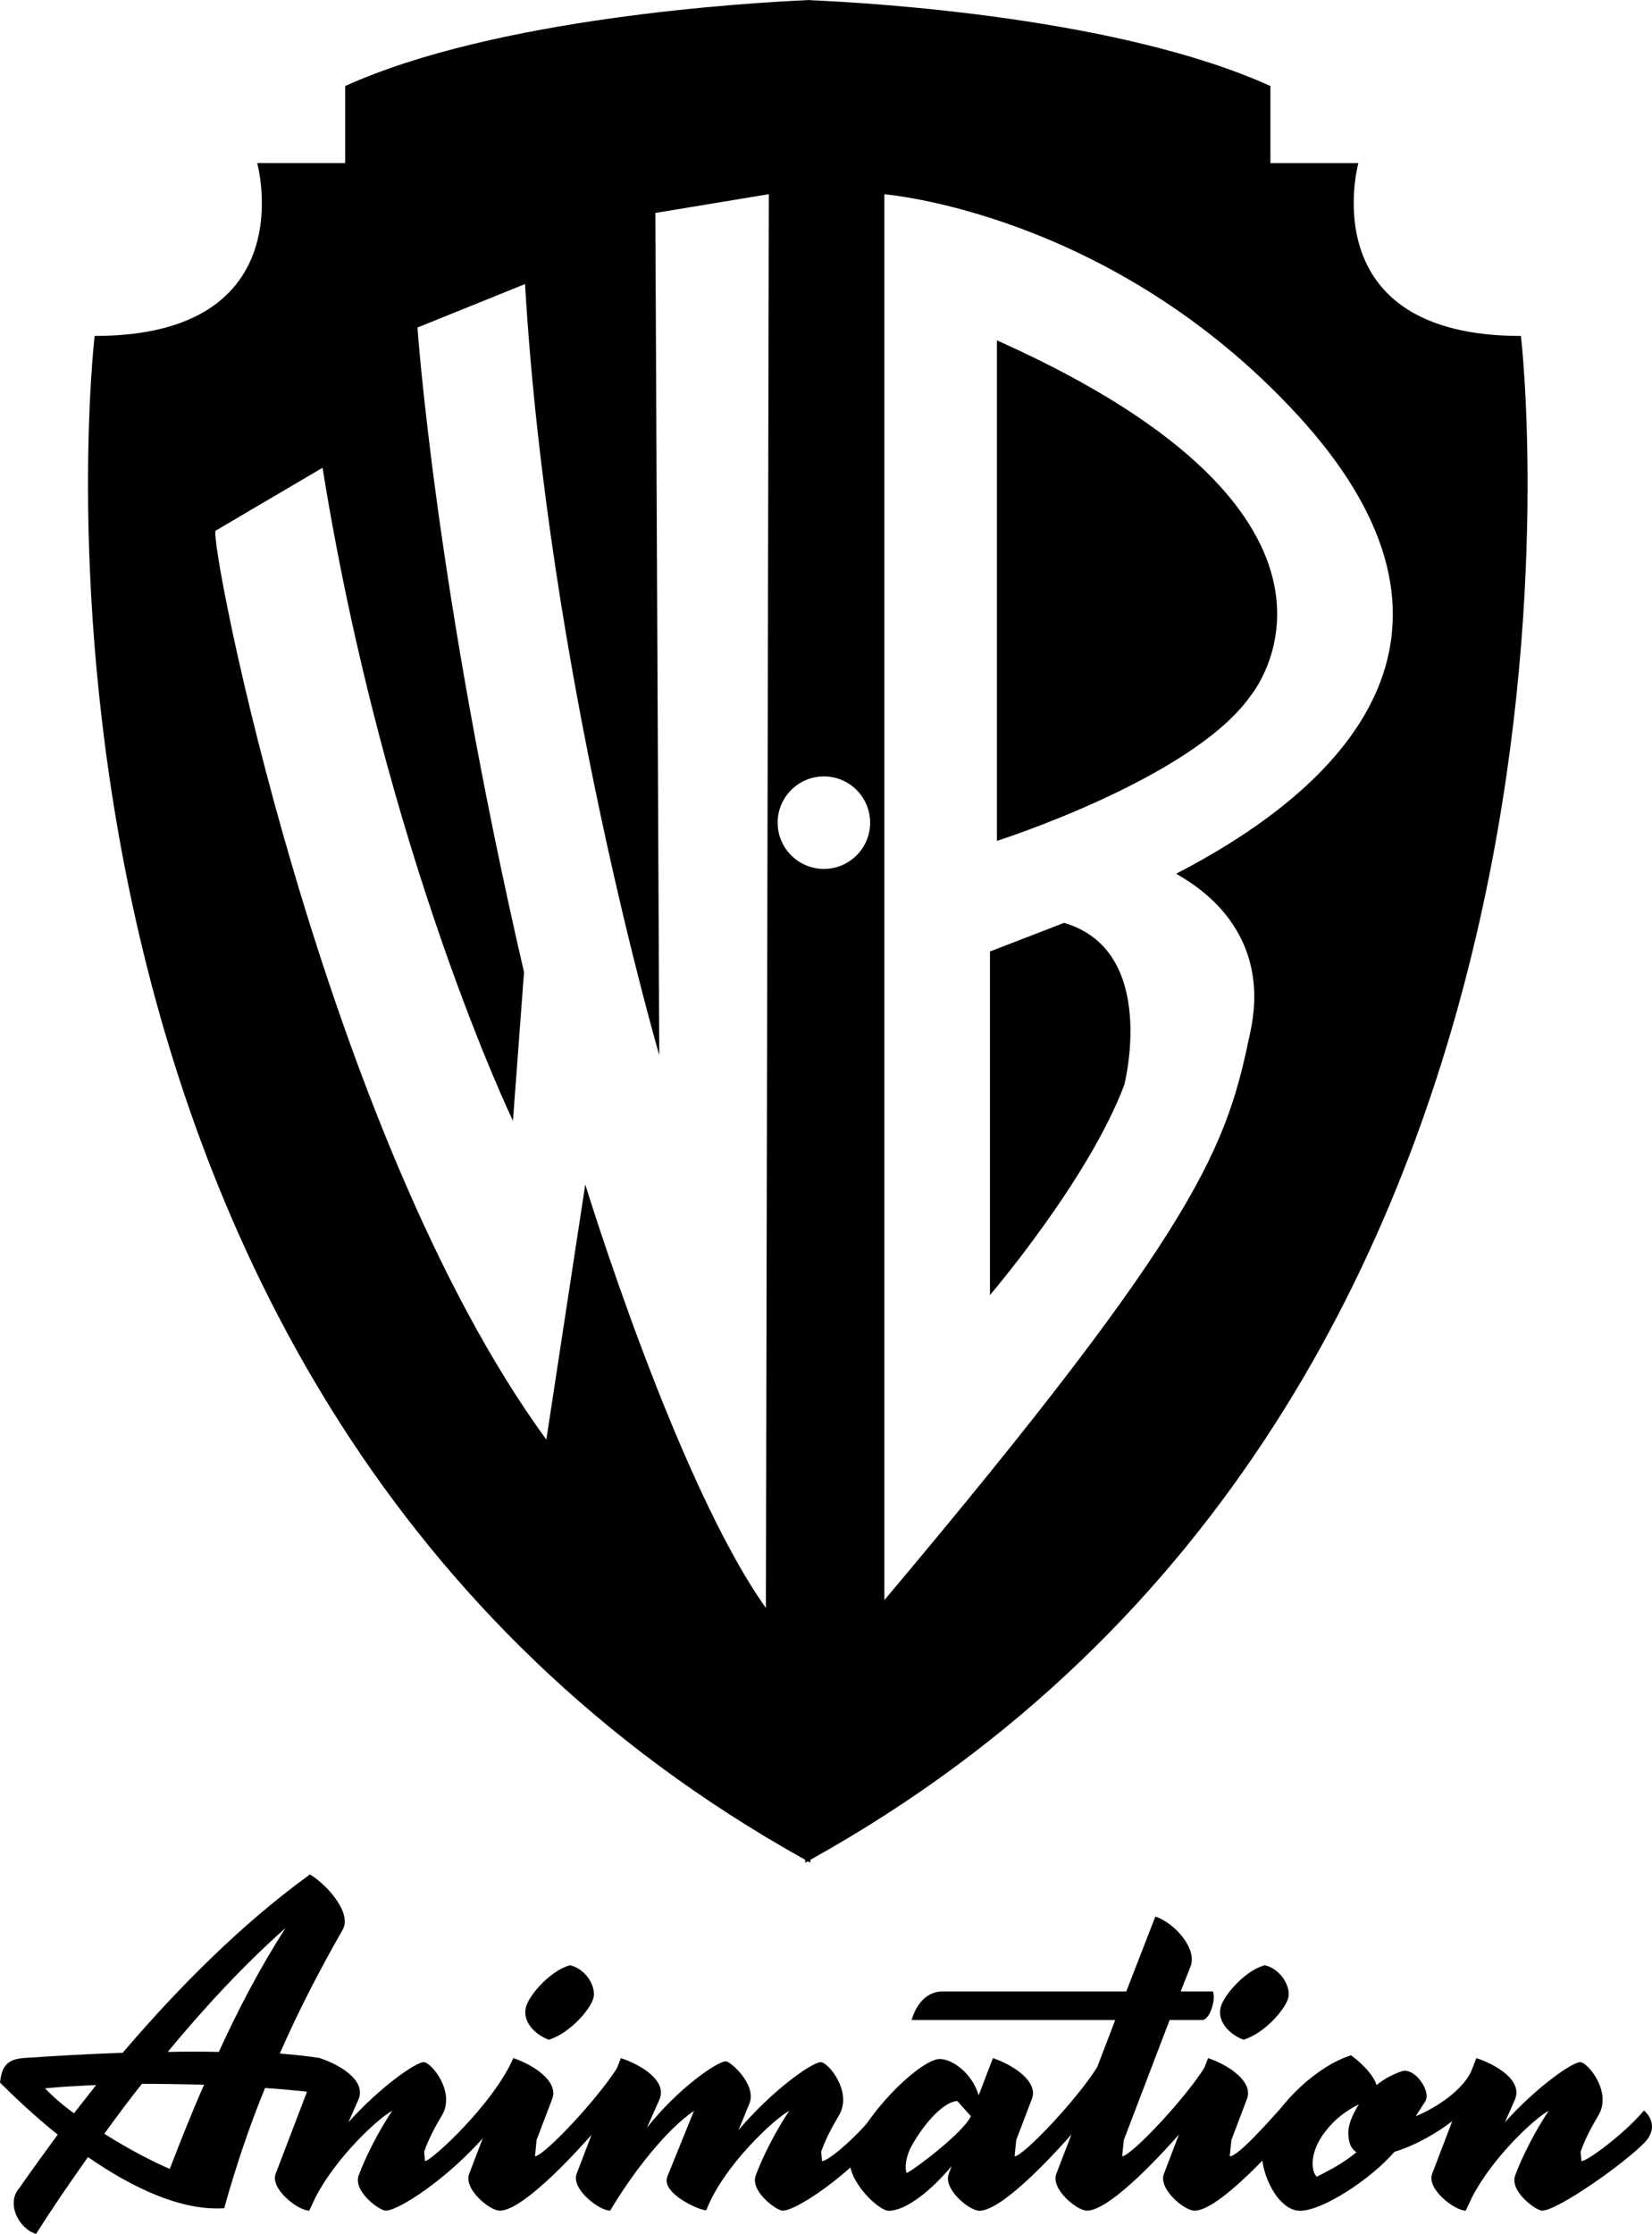 <?xml version="1.0" encoding="UTF-8" standalone="no"?>
<!-- Generator: Adobe Illustrator 16.0.0, SVG Export Plug-In . SVG Version: 6.00 Build 0)  -->

<svg
   xmlns:dc="http://purl.org/dc/elements/1.1/"
   xmlns:cc="http://creativecommons.org/ns#"
   xmlns:rdf="http://www.w3.org/1999/02/22-rdf-syntax-ns#"
   xmlns:svg="http://www.w3.org/2000/svg"
   xmlns="http://www.w3.org/2000/svg"
   xmlns:sodipodi="http://sodipodi.sourceforge.net/DTD/sodipodi-0.dtd"
   xmlns:inkscape="http://www.inkscape.org/namespaces/inkscape"
   version="1.1"
   id="svg8294"
   x="0px"
   y="0px"
   width="739.664"
   height="1000"
   viewBox="0 0 739.664 1000"
   enable-background="new 0 0 200 279.805"
   xml:space="preserve"
   sodipodi:docname="Warner Bros. Animation (Print).svg"
   inkscape:version="0.92.2 (5c3e80d, 2017-08-06)"><defs
     id="defs5911" /><sodipodi:namedview
     pagecolor="#ffffff"
     bordercolor="#666666"
     borderopacity="1"
     objecttolerance="10"
     gridtolerance="10"
     guidetolerance="10"
     inkscape:pageopacity="0"
     inkscape:pageshadow="2"
     inkscape:window-width="1366"
     inkscape:window-height="705"
     id="namedview5909"
     showgrid="false"
     inkscape:zoom="0.42172228"
     inkscape:cx="198.72334"
     inkscape:cy="499.10674"
     inkscape:window-x="-8"
     inkscape:window-y="-8"
     inkscape:window-maximized="1"
     inkscape:current-layer="svg8294" /><path
     style="stroke-width:3.698;fill:#000000"
     d="M 362.755,0 C 333.86,1.261 221.816,8.023 154.544,38.512 V 72.986 h -39.393 c 0,0 21.416,77.398 -72.776,77.398 0,0 -55.94,474.09 318.155,682.134 v 1.302 l 1.176,-0.629 1.128,0.629 v -1.302 C 736.962,624.471 680.984,150.389 680.984,150.389 c -94.199,0 -72.784,-77.398 -72.784,-77.398 H 568.815 V 38.514 C 501.583,8.022 391.683,1.348 362.821,0.087 V 0 Z M 344.235,86.926 342.926,719.802 C 302.699,663.232 262.047,530.185 262.047,530.185 L 244.617,644.422 C 144.382,507.182 92.931,239.959 96.585,237.529 l 47.834,-28.138 c 27.882,173.188 85.25,292.325 85.25,292.321 l 4.956,-66.513 C 194.86,263.269 186.924,146.609 186.924,146.609 l 48.163,-19.449 c 10.163,174.112 60.096,345.159 60.096,345.159 L 293.42,95.326 Z m 51.738,0.049 c 0,0 101.203,7.936 184.733,98.519 83.53,90.627 34.061,160.004 -53.921,205.527 -1.22,0.625 43.759,18.983 33.179,70.26 -10.625,51.27 -20.789,84.827 -163.991,254.993 z m 50.39,65.385 v 224.048 c 0,0 87.516,-27.845 113.6,-64.969 0.507,-0.71 65.386,-79.078 -113.6,-159.079 z m -77.473,195.193 c 11.42,0 20.704,9.284 20.704,20.708 0,11.42 -9.284,20.702 -20.704,20.702 -11.428,-0.004 -20.71,-9.282 -20.71,-20.702 0,-11.424 9.283,-20.708 20.71,-20.708 z m 107.543,65.557 -33.176,12.812 v 153.786 c 0,0 44.221,-51.699 60.138,-94.111 0.004,-0.004 15.454,-60.098 -26.962,-72.487 z"
     id="path5360"
     inkscape:connector-curvature="0" /><path
     inkscape:connector-curvature="0"
     d="m 75.09,918.526 c 7.896,-0.174 15.574,-0.174 22.885,0 8.78,-19.235 18.477,-37.712 29.86,-55.475 -18.521,16.461 -36.073,35.308 -52.745,55.475 m -28.396,36.621 c 10.625,6.76 21.635,12.474 29.313,15.747 4.915,-12.641 9.874,-25.282 15.37,-37.712 -9.323,-0.196 -18.688,-0.377 -27.837,-0.377 -5.836,7.304 -11.343,14.823 -16.846,22.341 m -3.647,-21.802 c -8.066,0.385 -15.755,0.751 -22.885,1.465 3.484,3.661 7.855,7.519 12.977,11.173 z m 82.221,-14.105 c 7.312,0.584 13.521,1.309 17.937,2.016 l 2.94,16.121 c -8.236,-1.098 -17.6,-2.016 -27.467,-2.722 -6.971,17.005 -13.022,34.982 -18.307,53.836 -19.446,1.265 -41.41,-9.36 -60.985,-22.889 C 31.325,976.941 23.436,988.491 16.128,1000 8.059,997.444 2.774,986.102 8.61,979.515 14.105,971.612 19.986,963.587 25.829,955.535 15.747,947.462 6.801,939.019 0,932.258 c 0.758,-6.971 2.94,-10.444 10.625,-11.002 12.811,-0.88 28.388,-1.805 44.302,-2.348 25.822,-30.245 54.217,-58.422 83.863,-79.839 8.824,5.503 18.691,17.77 14.66,24.697 -10.244,17.963 -19.779,36.284 -28.181,55.475"
     id="path5384"
     style="stroke-width:3.698;fill:#000000" /><path
     inkscape:connector-curvature="0"
     d="m 175.621,944.895 c -5.88,2.94 -24.901,20.492 -34.224,38.462 l -2.94,6.221 c -4.956,0 -17.597,-9.701 -15.03,-16.506 l 19.779,-51.776 c 8.82,2.888 20.703,9.867 17.382,18.303 l -4.575,10.414 c 13.946,-15.581 30.071,-26.913 33.717,-26.913 3.28,0 14.279,13.181 8.24,23.636 -2.944,4.919 -6.217,10.965 -8.066,16.469 l 0.381,4.198 c 2.726,0 30.574,-25.448 39.55,-46.107 2.193,4.198 -3.48,10.784 -1.465,20.492 -19.612,28.555 -49.084,47.789 -55.689,47.789 -2.726,0 -14.656,-8.61 -12.097,-15.747 2.948,-8.059 9.157,-20.322 15.037,-28.936"
     id="path5388"
     style="stroke-width:3.698;fill:#000000" /><path
     inkscape:connector-curvature="0"
     d="m 255.286,879.713 c 7.511,1.857 11.716,10.093 10.414,14.656 -1.435,5.303 -10.581,15.755 -19.956,18.702 -6.927,-2.563 -11.886,-8.61 -10.248,-14.656 1.649,-5.888 11.557,-16.687 19.79,-18.702 m -15.034,78.208 -0.71,7.312 c 3.865,0 27.837,-25.282 36.998,-39.894 v 16.461 c -17.597,21.794 -42.497,47.789 -52.745,47.789 -4.578,0 -16.295,-9.701 -13.735,-16.469 l 19.782,-51.821 c 8.776,2.896 20.492,10.414 17.378,18.31"
     id="path5392"
     style="stroke-width:3.698;fill:#000000" /><path
     inkscape:connector-curvature="0"
     d="m 310.72,944.895 c -11.883,8.07 -26.742,26.546 -37.534,44.683 -4.959,0 -17.552,-9.701 -15,-16.506 l 19.782,-51.776 c 8.78,2.888 20.666,9.867 17.389,18.303 l -5.673,12.815 c 13.902,-17.604 31.498,-29.686 35.322,-29.686 2.016,0 13.732,10.278 10.625,18.688 l -4.959,12.093 c 14.66,-17.386 32.804,-30.404 36.831,-30.404 3.277,0 14.272,13.181 8.236,23.636 -2.94,4.919 -6.217,10.965 -8.066,16.469 l 0.381,4.198 c 2.726,0 16.291,-10.958 27.464,-25.788 4.371,-5.714 8.61,-9.534 10.625,0.174 -19.612,28.555 -49.088,47.789 -55.685,47.789 -2.729,0 -14.66,-8.61 -12.097,-15.755 2.94,-8.062 9.153,-20.318 15.026,-28.928 -6.42,3.314 -29.479,24.523 -37.164,44.516 -3.314,0 -20.496,-7.729 -17.386,-15.196"
     id="path5396"
     style="stroke-width:3.698;fill:#000000" /><path
     inkscape:connector-curvature="0"
     d="m 408.319,960.306 c -2.389,4.046 -3.484,9.701 -2.389,12.43 3.314,-1.424 25.448,-18.103 28.762,-25.448 l -6.047,-6.761 c -5.503,0.007 -14.275,8.987 -20.326,19.779 m 46.698,-2.385 -0.751,7.337 c 3.857,0 27.837,-25.282 36.998,-39.938 v 16.506 c -17.597,21.757 -42.457,47.804 -52.749,47.804 -4.575,0 -16.291,-9.752 -13.735,-16.513 l 1.306,-3.48 c -8.78,10.459 -20.156,19.993 -28.222,19.993 -4.915,0 -21.587,-16.128 -16.628,-27.131 9.157,-20.115 31.828,-40.818 39.516,-40.818 5.714,0 14.664,6.579 17.43,16.287 l 6.387,-16.672 c 8.817,2.933 20.544,10.451 17.43,18.303"
     id="path5400"
     style="stroke-width:3.698;fill:#000000" /><path
     inkscape:connector-curvature="0"
     d="m 528.636,891.436 h 14.446 c 1.468,4.031 -1.635,12.815 -4.745,12.815 h -14.656 l -20.492,53.67 -0.758,7.304 c 3.865,0 27.841,-25.282 36.998,-39.894 v 16.461 c -17.548,21.794 -42.453,47.789 -52.745,47.789 -4.538,0 -16.295,-9.701 -13.732,-16.461 l 26.373,-68.866 h -91.171 c 1.472,-5.296 5.67,-12.815 13.902,-12.815 h 82.224 l 13.022,-33.518 c 8.776,2.94 18.858,14.49 15.747,22.349"
     id="path5404"
     style="stroke-width:3.698;fill:#000000" /><path
     inkscape:connector-curvature="0"
     d="m 566.351,879.713 c 7.511,1.857 11.716,10.093 10.451,14.656 -1.465,5.303 -10.625,15.755 -19.986,18.702 -6.927,-2.563 -11.883,-8.61 -10.248,-14.656 1.635,-5.888 11.546,-16.687 19.782,-18.702 m -14.997,78.208 -0.754,7.312 c 3.861,0 17.6,-15.755 23.262,-21.964 l 13.739,-1.472 c -17.6,21.802 -42.501,47.797 -52.753,47.797 -4.575,0 -16.287,-9.701 -13.732,-16.461 L 540.895,921.311 c 8.783,2.888 20.5,10.407 17.393,18.303"
     id="path5408"
     style="stroke-width:3.698;fill:#000000" /><path
     inkscape:connector-curvature="0"
     d="m 607.335,963.424 c -2.389,-1.472 -3.65,-4.205 -3.65,-9.002 0,-2.888 1.635,-7.685 4.741,-12.423 -5.499,2.722 -10.625,6.387 -14.997,12.097 -6.801,8.602 -6.801,17.386 -3.857,20.318 4.405,-2.397 10.625,-5.118 17.763,-10.991 m 26.539,-16.128 c 8.987,-3.654 22.171,-12.056 25.659,-21.964 v 15.755 c -8.269,9.153 -22.552,18.296 -35.189,22.168 -10.414,12.056 -32.042,26.38 -42.297,26.38 -11.173,0 -20.326,-21.805 -16.088,-32.967 5.836,-15.415 24.531,-32.26 38.976,-36.621 5.662,4.205 10.281,9.323 11.376,13.347 3.107,-2.556 6.927,-4.738 11.335,-6.221 5.88,-1.842 13.351,9.161 10.455,13.528"
     id="path5412"
     style="stroke-width:3.698;fill:#000000" /><path
     inkscape:connector-curvature="0"
     d="m 693.428,944.895 c -5.88,2.94 -24.904,20.492 -34.228,38.462 l -2.94,6.221 c -4.956,0 -17.597,-9.701 -15.034,-16.506 l 19.786,-51.776 c 8.817,2.888 20.703,9.867 17.378,18.303 l -4.575,10.414 c 13.946,-15.581 30.03,-26.913 33.725,-26.913 3.277,0 14.272,13.181 8.232,23.636 -2.936,4.919 -6.217,10.965 -8.062,16.469 l 0.377,4.198 c 2.729,0 19.398,-12.423 28.007,-22.682 3.658,3.288 5.673,8.783 0.17,14.446 -10.085,10.248 -39.184,30.411 -45.774,30.411 -2.729,0 -14.656,-8.61 -12.097,-15.747 2.936,-8.051 9.15,-20.322 15.034,-28.936"
     id="path5416"
     style="stroke-width:3.698;fill:#000000" /></svg>